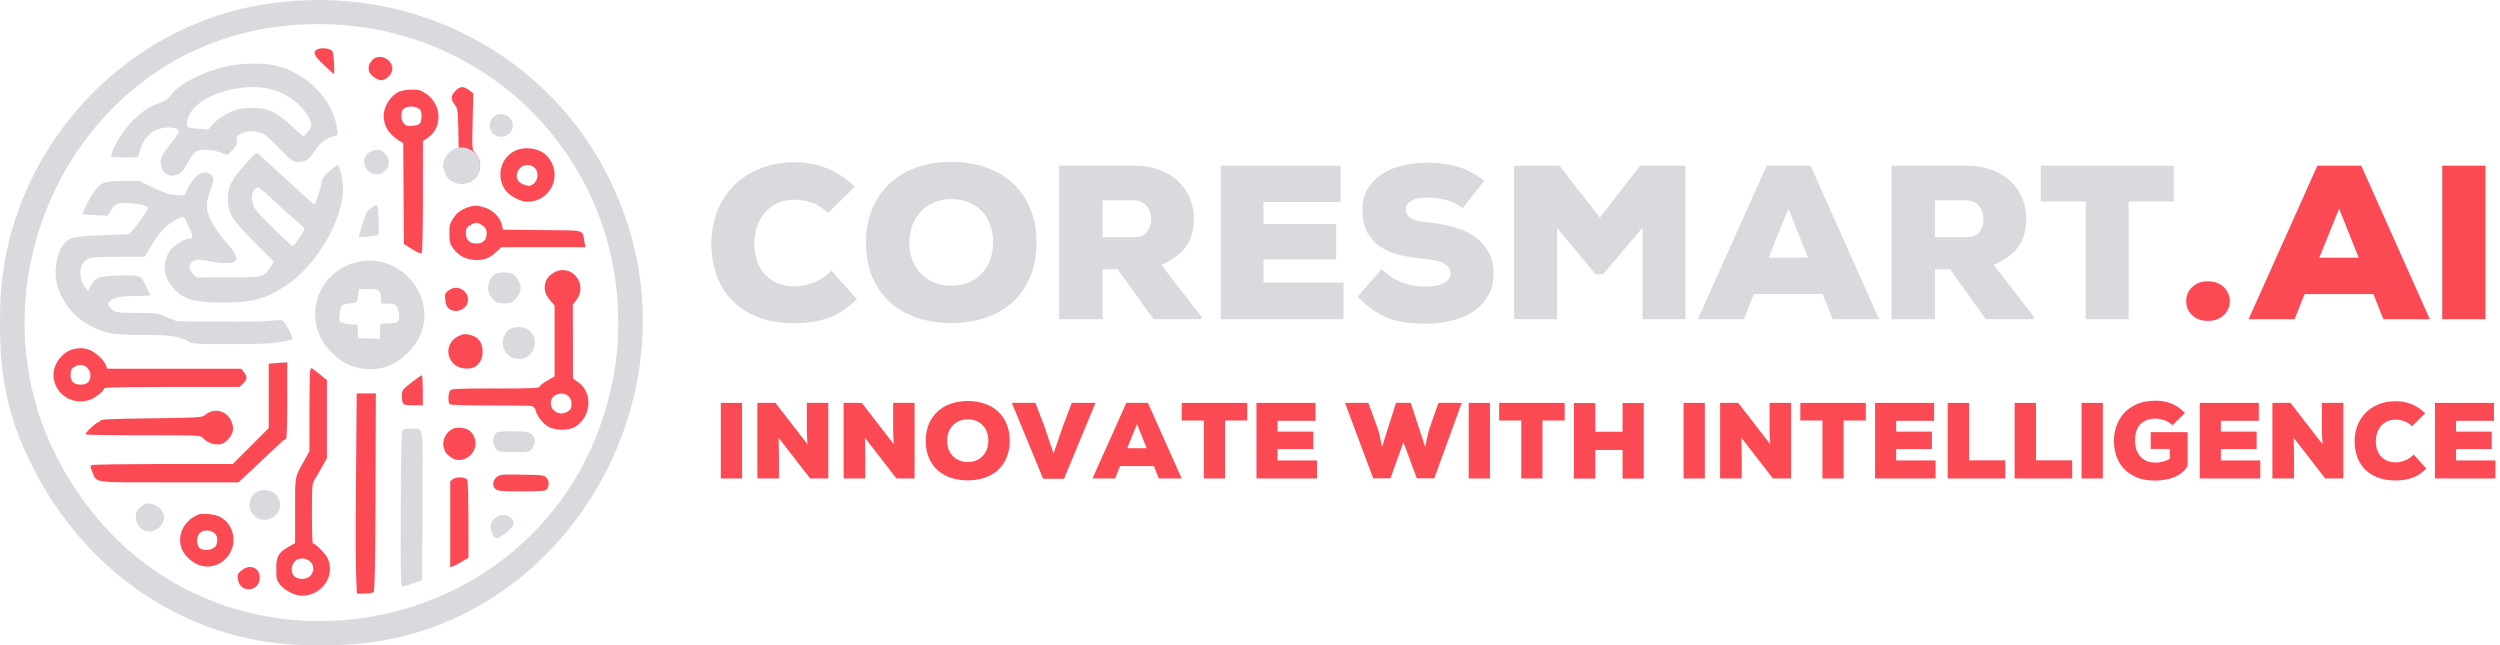 <svg width="310" height="80" viewBox="0 0 310 80" fill="none" xmlns="http://www.w3.org/2000/svg">
<path fill-rule="evenodd" clip-rule="evenodd" d="M76.385 23.98C69.446 7.852 52.687 -1.692 34.99 0.249C15.529 2.158 0.065 19.143 0.016 38.895C-0.146 46.433 0.89 51.464 3.85 57.498C10.531 71.135 23.974 80.452 39.762 79.983C68.702 80.792 87.725 49.652 76.385 23.98ZM7.004 56.608C-4.4 34.204 9.965 5.458 35.799 3.161C59.821 0.945 79.378 20.664 76.353 44.977C71.16 80.921 23.585 89.171 7.004 56.608Z" fill="#D8DADE"/>
<path fill-rule="evenodd" clip-rule="evenodd" d="M39.358 6.109C38.727 6.432 38.921 6.901 40.167 8.066C40.814 8.665 41.364 9.166 41.38 9.166C41.542 9.166 41.396 6.594 41.218 6.351C40.959 5.995 39.859 5.866 39.358 6.109Z" fill="#FC4A55"/>
<path fill-rule="evenodd" clip-rule="evenodd" d="M46.33 7.291C45.489 7.987 45.424 9.103 46.621 9.718C47.139 9.993 47.268 10.009 47.721 9.815C48.336 9.556 48.773 8.812 48.627 8.246C48.385 7.243 47.139 6.725 46.33 7.291Z" fill="#FC4A55"/>
<path fill-rule="evenodd" clip-rule="evenodd" d="M41.832 16.073C41.298 12.256 37.933 8.988 34.116 8.115C32.724 7.791 30.023 7.823 28.325 8.179C25.251 8.843 22.161 10.396 21.207 11.787C20.835 12.32 20.511 12.515 19.104 13.049C17.519 13.647 15.432 15.734 14.429 17.74C14.057 18.468 13.766 19.163 13.766 19.293C13.766 19.471 14.121 19.519 15.432 19.519H17.098L17.389 18.581C17.729 17.432 18.392 16.591 19.314 16.138C20.398 15.621 22.177 15.734 22.177 16.332C22.113 16.704 20.269 18.856 20.139 19.228C19.541 20.393 20.204 21.784 21.369 21.784C23.002 21.881 23.261 19.454 24.377 18.743C25.024 18.451 26.286 18.516 27.305 18.904L28.227 19.244L28.842 18.581C29.36 18.031 29.441 17.837 29.36 17.432C29.279 17.012 29.327 16.898 29.813 16.607C30.476 16.203 31.641 16.171 32.498 16.526C32.87 16.672 33.711 17.416 34.65 18.403C35.944 19.762 36.283 20.037 36.736 20.069C37.788 20.15 38.322 19.843 38.952 18.823C39.567 17.804 40.36 17.174 41.33 16.898C41.929 16.753 41.929 16.737 41.832 16.073ZM38.144 16.349L37.626 16.947C35.474 15.038 34.083 13.356 31.625 13.404C30.508 13.356 29.942 13.404 29.279 13.631C28.13 14.003 27.014 14.715 26.351 15.459L25.817 16.057L24.523 15.96C23.067 15.863 23.002 15.799 23.31 14.666C23.747 13.065 26.092 11.576 29.052 11.026C32.336 10.412 34.957 11.043 37.027 12.951C37.772 13.631 38.419 14.634 38.58 15.346C38.645 15.653 38.548 15.879 38.144 16.349Z" fill="#D8DADE"/>
<path fill-rule="evenodd" clip-rule="evenodd" d="M56.455 11.287C55.889 11.901 55.873 12.29 56.374 12.969C56.746 13.454 56.779 13.632 56.827 15.929L56.876 18.372L56.18 18.712C55.485 19.051 55.016 19.763 55.016 20.491C55.016 21.203 55.517 22.06 56.132 22.416C58.461 23.726 60.694 20.879 58.866 18.922C58.542 18.582 58.526 18.437 58.607 15.072L58.688 11.578C57.879 10.947 57.264 10.365 56.455 11.287Z" fill="#FC4A55"/>
<path fill-rule="evenodd" clip-rule="evenodd" d="M52.834 11.627C52.154 11.174 51.928 11.109 51.07 11.109C50.52 11.109 49.825 11.223 49.517 11.352C48.45 11.821 47.576 13.164 47.576 14.361C47.592 15.93 48.563 16.965 50.003 17.758C50.019 20.88 50.067 27.14 50.084 30.262C50.504 30.521 52.008 31.524 52.267 31.411C52.51 31.33 52.429 19.861 52.445 17.499L53.092 17.046C54.904 15.784 54.775 12.937 52.834 11.627ZM51.184 15.59C50.52 15.655 50.342 15.606 50.084 15.315C49.647 14.83 49.647 13.795 50.084 13.455C50.504 13.131 51.459 13.131 51.911 13.455C52.187 13.649 52.267 13.859 52.267 14.393C52.251 15.331 52.089 15.509 51.184 15.59Z" fill="#FC4A55"/>
<path fill-rule="evenodd" clip-rule="evenodd" d="M61.195 14.502C60.726 14.939 60.597 15.537 60.84 16.12C61.406 17.511 63.59 17.058 63.59 15.537C63.59 14.357 62.069 13.693 61.195 14.502Z" fill="#D8DADE"/>
<path fill-rule="evenodd" clip-rule="evenodd" d="M55.751 18.851C55.01 19.555 54.806 20.52 55.189 21.459C56.083 23.703 59.529 22.972 59.529 20.52C59.529 18.616 57.13 17.546 55.751 18.851Z" fill="#D8DADE"/>
<path fill-rule="evenodd" clip-rule="evenodd" d="M45.844 18.854C44.55 19.647 45.213 21.62 46.766 21.62C47.914 21.62 48.642 20.132 47.931 19.259C47.332 18.498 46.637 18.369 45.844 18.854Z" fill="#D8DADE"/>
<path fill-rule="evenodd" clip-rule="evenodd" d="M67.859 19.373C66.97 18.386 65.093 18.079 63.815 18.726C62.052 19.616 61.502 21.864 62.651 23.563C63.103 24.242 64.543 25.019 65.352 25.019C68.361 25.019 69.865 21.622 67.859 19.373ZM66.145 22.802C65.757 23.094 65.627 23.11 65.061 22.932C64.058 22.625 63.767 21.735 64.414 20.91C64.867 20.344 65.853 20.311 66.339 20.845C66.824 21.379 66.727 22.366 66.145 22.802Z" fill="#FC4A55"/>
<path fill-rule="evenodd" clip-rule="evenodd" d="M42.3 21.558C42.154 21.008 42.009 20.506 41.96 20.442C41.912 20.377 41.459 20.684 40.941 21.137C40.197 21.784 39.971 22.092 39.89 22.561C39.744 23.451 39.129 25.343 38.984 25.343C38.919 25.343 38.224 24.745 37.431 24.017C35.765 22.464 32.594 19.584 32.093 19.148C31.753 18.857 31.737 18.873 30.427 20.361C28.647 22.367 28.259 23.159 28.259 24.615C28.259 26.427 28.744 27.22 31.591 30.067L33.969 32.445L33.5 33.173C32.74 34.37 32.61 34.402 28.227 34.402H24.393L23.94 33.965C23.438 33.48 23.357 32.93 23.746 32.558C24.15 32.154 24.619 32.105 25.881 32.38C27.288 32.671 28.841 32.703 29.116 32.428C29.537 32.008 29.294 31.49 28.016 30.002C26.593 28.352 25.8 26.945 25.671 25.828C25.573 25.117 25.687 24.68 26.318 22.949C26.609 22.14 26.463 21.703 25.832 21.461C25.088 21.186 24.279 21.671 23.6 22.803C23.276 23.354 23.002 23.904 23.002 24.033C23.002 24.211 22.759 24.243 21.901 24.195C20.996 24.146 20.51 23.984 19.054 23.289L17.291 22.448H15.253C12.907 22.448 12.535 22.593 11.662 23.774C11.144 24.486 10.141 26.459 10.238 26.556C10.416 26.637 12.746 26.718 13.328 26.751C13.571 26.362 14.056 25.586 14.331 25.376C14.752 25.02 17.323 25.165 18.1 25.586C18.456 25.78 18.44 25.78 17.712 26.88C17.081 27.818 16.596 28.417 15.965 29.048L12.729 29.161C9.041 29.29 8.41 29.468 7.699 30.536C7.084 31.458 6.728 33.448 6.954 34.726C7.359 37.071 9.074 39.336 11.322 40.468C13.134 41.374 14.056 41.536 17.76 41.536C21.19 41.536 22.306 41.698 23.357 42.345C23.859 42.652 24.166 42.668 28.599 42.668C33.079 42.636 33.937 42.684 36.282 42.086C36.444 41.989 35.538 40.226 35.15 39.853C34.923 39.659 34.665 39.643 33.565 39.773C32.044 39.967 24.635 39.853 21.95 39.837L20.688 39.32C19.443 38.802 19.378 38.802 16.968 38.802C14.913 38.802 14.444 38.754 14.104 38.527C13.457 38.09 13.312 37.815 13.522 37.476C13.862 36.926 14.816 36.699 16.79 36.699C17.809 36.699 18.65 36.667 18.65 36.618C18.65 36.57 18.391 36.036 18.084 35.421C17.534 34.321 17.502 34.305 16.773 34.192C16.369 34.127 15.172 34.127 14.137 34.192C11.71 34.289 11.678 34.645 10.934 36.101L10.578 35.648C9.85 34.726 9.753 33.286 10.368 32.558C10.918 31.895 11.225 31.846 14.654 31.846H17.954L18.65 30.681C19.621 29.032 20.349 28.174 21.303 27.576C22.646 26.718 22.807 26.718 23.115 27.479C23.26 27.834 23.519 28.401 23.681 28.74C23.988 29.355 23.907 29.581 23.357 29.598C22.937 29.598 21.546 30.471 21.174 30.956C20.073 32.428 20.187 34.273 21.481 35.728C22.727 37.103 24.134 37.524 27.563 37.524C31.154 37.524 32.918 37.071 35.279 35.534C37.625 34.014 39.809 31.393 41.216 28.417C42.494 25.586 42.818 23.596 42.3 21.558ZM36.299 30.52C36.072 30.52 32.125 26.621 31.704 26.006C31.171 25.181 31.073 24.195 31.478 23.596C31.623 23.402 31.85 23.24 31.979 23.24C32.125 23.24 32.934 23.92 33.807 24.729C34.665 25.553 35.894 26.67 36.525 27.187C37.156 27.721 37.706 28.239 37.754 28.352C37.835 28.53 36.477 30.52 36.299 30.52Z" fill="#D8DADE"/>
<path fill-rule="evenodd" clip-rule="evenodd" d="M46.086 25.732C45.763 25.942 45.439 26.331 45.342 26.573C45.116 27.172 44.501 29.161 44.501 29.307C44.501 29.501 46.782 29.291 46.911 29.081C47.057 28.838 46.944 25.845 46.782 25.538C46.701 25.392 46.507 25.441 46.086 25.732Z" fill="#D8DADE"/>
<path fill-rule="evenodd" clip-rule="evenodd" d="M72.454 29.906C72.179 28.434 72.729 28.58 67.261 28.531L62.376 28.483L62.23 27.884C62.02 26.962 61.147 26.073 60.16 25.749C59.157 25.426 58.833 25.426 58.025 25.701C57.119 26.024 56.65 26.38 56.164 27.124C55.776 27.706 55.727 27.965 55.727 28.968C55.727 30.003 55.776 30.214 56.213 30.828C56.828 31.686 57.701 32.155 58.898 32.236C59.966 32.317 60.71 32.026 61.6 31.184L62.166 30.651C64.77 30.651 69.995 30.651 72.6 30.651L72.454 29.906ZM59.06 30.198C58.219 30.198 57.766 29.729 57.766 28.871C57.766 28.354 57.847 28.208 58.283 27.933C58.898 27.561 59.108 27.545 59.578 27.803C60.176 28.127 60.338 28.386 60.338 28.984C60.354 29.761 59.885 30.198 59.06 30.198Z" fill="#FC4A55"/>
<path fill-rule="evenodd" clip-rule="evenodd" d="M61.518 33.919C60.629 34.275 60.224 35.844 60.806 36.701C61.276 37.413 61.664 37.623 62.537 37.623C63.184 37.623 63.443 37.542 63.799 37.202C64.284 36.749 64.559 36.2 64.559 35.65C64.559 35.083 64.058 34.21 63.573 33.967C63.071 33.724 62.084 33.692 61.518 33.919Z" fill="#D8DADE"/>
<path fill-rule="evenodd" clip-rule="evenodd" d="M55.584 36.037C55.179 36.361 55.147 36.458 55.212 37.186C55.276 37.784 55.389 38.059 55.681 38.286C56.215 38.69 56.943 38.658 57.525 38.205C58.948 36.943 57.137 34.856 55.584 36.037Z" fill="#FC4A55"/>
<path fill-rule="evenodd" clip-rule="evenodd" d="M43.66 32.672C38.791 34.338 37.497 40.356 41.266 43.85C42.463 44.95 43.208 45.355 44.663 45.662C46.847 46.115 49.015 45.387 50.681 43.64C55.728 38.512 50.147 30.521 43.66 32.672ZM49.452 39.644C49.355 40.016 49.274 40.049 48.255 40.097L47.171 40.146C47.138 40.615 47.09 41.553 47.074 42.022C46.41 42.006 45.084 41.957 44.421 41.925C44.388 41.505 44.34 40.647 44.324 40.227C43.79 40.243 43.062 40.227 42.56 40.049C42.043 39.871 42.027 39.855 42.108 38.981C42.14 38.496 42.285 38.01 42.415 37.881C42.544 37.752 43.013 37.638 43.45 37.606C44.016 37.574 44.259 37.477 44.291 37.315C44.307 37.185 44.372 36.797 44.421 36.474L44.518 35.859H45.715C47.074 35.859 47.252 36.005 47.252 37.056V37.638C47.737 37.638 48.853 37.59 49.096 37.881C49.387 38.188 49.581 39.11 49.452 39.644Z" fill="#D8DADE"/>
<path fill-rule="evenodd" clip-rule="evenodd" d="M63.234 40.793C62.62 41.133 62.231 42.039 62.361 42.831C62.749 45.112 66.017 45.064 66.275 42.767C66.534 40.955 64.739 40.097 63.234 40.793Z" fill="#D8DADE"/>
<path fill-rule="evenodd" clip-rule="evenodd" d="M56.81 41.699C55.435 42.395 55.176 44.077 56.293 45.145C56.859 45.679 57.975 45.873 58.735 45.565C60.207 44.951 60.224 42.282 58.784 41.699C57.862 41.343 57.522 41.343 56.81 41.699Z" fill="#FC4A55"/>
<path fill-rule="evenodd" clip-rule="evenodd" d="M34.099 45.029L33.323 45.094C33.323 47.084 33.323 51.096 33.323 53.085C32.207 54.185 29.974 56.418 28.875 57.534C25.623 57.55 12.245 57.485 11.355 57.679C11.177 57.793 11.194 57.938 11.452 58.537C12.067 59.912 11.258 59.815 20.948 59.815H29.57C30.654 58.795 31.511 57.987 33.016 56.579C34.019 55.641 34.925 54.784 35.054 54.67C35.167 54.557 35.345 54.476 35.442 54.476C35.701 54.573 35.588 46.485 35.62 44.932C35.119 44.948 34.746 44.981 34.099 45.029Z" fill="#FC4A55"/>
<path fill-rule="evenodd" clip-rule="evenodd" d="M29.911 45.727C25.77 45.727 17.455 45.727 13.314 45.727L13.12 45.242C12.828 44.562 11.648 43.511 10.903 43.316C10.208 43.122 9.868 43.122 9.14 43.284C7.765 43.608 6.633 45.064 6.633 46.471C6.633 48.897 9.173 50.483 11.405 49.464C12.052 49.172 12.942 48.396 12.942 48.121C13.637 47.927 26.724 47.992 29.717 47.975C30.768 46.989 30.849 46.859 29.911 45.727ZM11.13 47.053C10.968 47.539 10.531 47.733 9.803 47.684C9.124 47.636 8.752 47.231 8.752 46.552C8.752 45.889 8.849 45.694 9.318 45.436C10.386 44.821 11.534 45.856 11.13 47.053Z" fill="#FC4A55"/>
<path fill-rule="evenodd" clip-rule="evenodd" d="M51.133 47.34C49.92 48.262 49.839 48.392 49.839 49.039C49.839 50.187 49.92 50.252 51.23 50.252H52.427C52.411 49.589 52.476 46.677 52.298 46.531C52.233 46.531 51.715 46.903 51.133 47.34Z" fill="#FC4A55"/>
<path fill-rule="evenodd" clip-rule="evenodd" d="M44.146 59.183C44.113 66.85 44.049 69.989 44.259 73.612C44.744 73.612 46.087 73.644 46.313 73.402C46.637 73.968 46.556 52.906 46.605 48.781C46.006 48.781 44.825 48.781 44.227 48.781L44.146 59.183Z" fill="#FC4A55"/>
<path fill-rule="evenodd" clip-rule="evenodd" d="M71.695 47.393L71.048 46.94C71.048 44.659 71.031 40.065 71.031 37.784L71.452 37.234C72.94 35.277 70.999 32.754 68.88 33.692C68.087 34.129 67.796 34.468 67.618 35.115C67.408 35.892 67.618 36.555 68.281 37.315L68.767 37.865C68.767 40.065 68.767 44.481 68.767 46.681C68.314 46.924 67.052 47.604 66.939 47.911C66.858 48.137 66.195 48.17 61.439 48.17C56.828 48.17 56.004 48.202 55.825 48.412C55.567 48.72 55.534 49.885 55.761 50.111C55.745 50.386 65.677 50.208 65.92 50.354C66.146 50.418 66.356 50.612 66.405 50.839C66.583 51.567 67.198 52.392 67.861 52.829C68.767 53.411 70.481 53.443 71.371 52.893C73.345 51.648 73.523 48.655 71.695 47.393ZM70.449 51.001C69.867 51.389 69.155 51.34 68.686 50.887C68.055 50.289 68.217 49.254 68.977 48.946C69.98 48.542 70.87 49.076 70.87 50.079C70.87 50.596 70.773 50.79 70.449 51.001Z" fill="#FC4A55"/>
<path fill-rule="evenodd" clip-rule="evenodd" d="M26.06 51.08C25.834 51.16 25.526 51.371 25.348 51.516C25.073 51.759 24.378 51.808 18.716 51.872C13.572 51.937 12.391 52.002 12.423 52.163C12.456 52.277 12.407 52.341 12.326 52.293C12.148 52.18 10.466 53.716 10.611 53.862C10.676 53.927 13.895 53.975 17.794 53.975C24.766 53.975 24.863 53.975 25.17 54.315C25.639 54.833 26.287 55.108 26.998 55.108C27.532 55.108 27.759 54.994 28.212 54.541C28.972 53.781 29.085 53.069 28.632 52.131C28.163 51.128 27.063 50.675 26.06 51.08Z" fill="#FC4A55"/>
<path fill-rule="evenodd" clip-rule="evenodd" d="M55.873 53.33C55.194 53.783 54.806 54.737 55.016 55.449C55.21 56.112 55.291 56.226 55.873 56.679C57.281 57.763 59.368 56.242 58.899 54.479C58.656 53.589 58.09 53.12 57.151 53.039C56.569 53.007 56.262 53.071 55.873 53.33Z" fill="#FC4A55"/>
<path fill-rule="evenodd" clip-rule="evenodd" d="M49.855 53.521C49.774 53.715 49.71 58.131 49.694 63.308C49.661 71.153 49.694 72.722 49.888 72.722C50.179 72.722 51.813 72.14 52.346 71.962L52.395 62.758C52.444 52.259 52.573 53.149 50.939 53.149C50.098 53.165 49.968 53.197 49.855 53.521Z" fill="#D8DADE"/>
<path fill-rule="evenodd" clip-rule="evenodd" d="M61.423 53.781C61.051 54.186 61.083 55.124 61.488 55.642C61.811 56.062 61.86 56.062 63.736 56.062C65.613 56.062 65.661 56.046 65.985 55.642C66.47 55.027 66.422 54.234 65.888 53.814C65.516 53.523 65.241 53.474 63.575 53.474C61.957 53.49 61.65 53.523 61.423 53.781Z" fill="#D8DADE"/>
<path fill-rule="evenodd" clip-rule="evenodd" d="M61.6 59.15C61.082 59.555 61.018 60.266 61.455 60.655C61.713 60.881 62.182 60.93 64.674 60.93C66.825 60.93 67.634 60.881 67.763 60.719C68.103 60.299 68.135 59.716 67.812 59.312C67.504 58.907 67.456 58.907 64.771 58.859C62.182 58.81 62.021 58.827 61.6 59.15Z" fill="#FC4A55"/>
<path fill-rule="evenodd" clip-rule="evenodd" d="M56.182 59.396L55.826 59.655C55.826 62.324 55.826 67.678 55.826 70.331C56.457 70.186 57.411 69.571 58.091 69.15C58.091 67.306 58.123 60.075 57.945 59.493C57.719 59.153 56.603 59.088 56.182 59.396Z" fill="#FC4A55"/>
<path fill-rule="evenodd" clip-rule="evenodd" d="M31.836 61.012C30.946 61.497 30.655 62.726 31.221 63.584C32.499 65.525 35.459 63.972 34.57 61.837C34.165 60.866 32.839 60.478 31.836 61.012Z" fill="#D8DADE"/>
<path fill-rule="evenodd" clip-rule="evenodd" d="M17.971 62.499C17.842 62.548 17.535 62.774 17.292 63.001C16.952 63.324 16.839 63.567 16.839 64.085C16.839 65.767 18.683 66.511 19.848 65.298C20.721 64.392 20.398 63.146 19.152 62.612C18.602 62.37 18.36 62.354 17.971 62.499Z" fill="#D8DADE"/>
<path fill-rule="evenodd" clip-rule="evenodd" d="M61.311 64.313C60.955 64.669 60.842 64.944 60.842 65.365C60.842 66.028 61.246 66.74 61.602 66.74C61.958 66.74 63.317 65.688 63.576 65.235C64.174 64.119 62.282 63.326 61.311 64.313Z" fill="#D8DADE"/>
<path fill-rule="evenodd" clip-rule="evenodd" d="M27.29 64.1C26.676 63.777 25.349 63.615 24.686 63.777C22.389 64.586 21.402 67.481 23.424 69.277C24.831 70.571 26.676 70.587 27.97 69.293C29.539 67.756 29.167 65.087 27.29 64.1ZM26.934 66.996C26.934 67.433 26.837 67.692 26.562 67.902C26.093 68.274 25.139 68.29 24.734 67.934C24.33 67.562 24.346 66.527 24.767 66.106C25.43 65.459 27.048 65.815 26.934 66.996Z" fill="#FC4A55"/>
<path fill-rule="evenodd" clip-rule="evenodd" d="M40.636 69.245C40.361 68.647 39.131 67.401 38.808 67.401C38.727 67.401 38.678 65.751 38.678 63.713C38.678 60.235 38.694 60.008 39.018 59.474C39.358 58.908 40.134 57.533 40.539 56.805C40.539 54.395 40.539 49.558 40.539 47.148C40.102 46.776 39.39 46.178 38.986 45.886C38.565 45.579 38.565 45.579 38.468 45.935C38.339 46.63 38.371 53.974 38.371 55.948L37.773 57.032C36.511 59.313 36.592 58.892 36.592 63.325V67.336C35.023 68.275 34.181 68.453 34.262 70.555C34.262 71.785 34.294 71.947 34.731 72.497C35.265 73.208 36.592 73.872 37.417 73.872C39.892 73.872 41.623 71.429 40.636 69.245ZM38.484 71.397C38.015 71.898 36.915 71.914 36.478 71.445C35.864 70.766 36.252 69.472 37.109 69.294C38.484 69.002 39.406 70.41 38.484 71.397Z" fill="#FC4A55"/>
<path fill-rule="evenodd" clip-rule="evenodd" d="M29.925 70.75C29.456 71.138 29.423 71.252 29.504 71.834C29.747 73.613 32.206 73.419 32.206 71.624C32.206 70.362 30.96 69.877 29.925 70.75Z" fill="#FC4A55"/>
<path d="M302.835 39.578V20.542H308.195V39.578H302.835Z" fill="#FC4A55"/>
<path d="M294.299 36.462H285.771L284.53 39.578H278.827L287.355 20.542H292.794L301.296 39.578H295.54L294.299 36.462ZM290.048 25.875L287.593 31.947H292.477L290.048 25.875Z" fill="#FC4A55"/>
<path d="M273.782 39.791C273.183 39.791 272.682 39.668 272.277 39.421C271.89 39.175 271.591 38.876 271.379 38.524C271.186 38.154 271.089 37.758 271.089 37.336C271.089 36.913 271.186 36.526 271.379 36.174C271.591 35.804 271.89 35.496 272.277 35.25C272.682 35.004 273.183 34.88 273.782 34.88C274.38 34.88 274.882 35.004 275.287 35.25C275.692 35.496 275.991 35.804 276.185 36.174C276.396 36.526 276.501 36.913 276.501 37.336C276.501 37.758 276.396 38.154 276.185 38.524C275.991 38.876 275.692 39.175 275.287 39.421C274.882 39.668 274.38 39.791 273.782 39.791Z" fill="#FC4A55"/>
<path d="M258.62 24.977H253.049V20.542H269.55V24.977H263.953V39.578H258.62V24.977Z" fill="#D8DADE"/>
<path d="M252.184 39.578H246.243L241.808 33.4H239.933V39.578H234.547V20.542H243.84C245.055 20.542 246.129 20.726 247.062 21.096C247.994 21.448 248.769 21.932 249.385 22.548C250.001 23.147 250.467 23.842 250.784 24.634C251.101 25.426 251.26 26.244 251.26 27.089C251.26 27.67 251.198 28.233 251.075 28.779C250.952 29.325 250.74 29.844 250.441 30.337C250.142 30.812 249.728 31.261 249.2 31.683C248.69 32.106 248.03 32.493 247.22 32.845L252.184 39.261V39.578ZM239.933 24.845V29.413H243.893C244.615 29.413 245.134 29.193 245.451 28.753C245.785 28.313 245.953 27.794 245.953 27.195C245.953 26.896 245.909 26.605 245.821 26.324C245.733 26.042 245.601 25.796 245.425 25.584C245.249 25.356 245.029 25.18 244.765 25.056C244.501 24.916 244.193 24.845 243.84 24.845H239.933Z" fill="#D8DADE"/>
<path d="M226.012 36.462H217.484L216.243 39.578H210.54L219.068 20.542H224.507L233.008 39.578H227.253L226.012 36.462ZM221.761 25.875L219.306 31.947H224.19L221.761 25.875Z" fill="#D8DADE"/>
<path d="M203.671 28.225L198.786 34.007H197.836L193.083 28.277V39.578H187.75V20.542H193.374L198.39 26.984L203.38 20.542H209.004V39.578H203.671V28.225Z" fill="#D8DADE"/>
<path d="M181.374 25.822C180.723 25.329 180.027 24.986 179.288 24.792C178.549 24.599 177.757 24.502 176.912 24.502C176.595 24.502 176.278 24.528 175.961 24.581C175.644 24.634 175.363 24.722 175.116 24.845C174.888 24.951 174.694 25.1 174.536 25.294C174.395 25.47 174.324 25.681 174.324 25.928C174.324 26.262 174.404 26.526 174.562 26.72C174.72 26.913 174.932 27.072 175.196 27.195C175.477 27.3 175.812 27.389 176.199 27.459C176.586 27.512 177.017 27.564 177.493 27.617C178.443 27.723 179.376 27.908 180.291 28.172C181.207 28.418 182.025 28.788 182.747 29.281C183.486 29.773 184.076 30.398 184.516 31.155C184.973 31.895 185.202 32.819 185.202 33.928C185.202 35.019 184.964 35.952 184.489 36.726C184.032 37.501 183.416 38.143 182.641 38.654C181.867 39.164 180.978 39.534 179.974 39.762C178.971 40.009 177.933 40.132 176.859 40.132C175.996 40.132 175.187 40.088 174.43 40C173.691 39.912 172.978 39.745 172.291 39.498C171.623 39.252 170.962 38.917 170.311 38.495C169.678 38.055 169.026 37.483 168.357 36.779L171.314 33.373C171.79 33.831 172.265 34.2 172.74 34.482C173.233 34.764 173.717 34.984 174.192 35.142C174.668 35.3 175.134 35.406 175.592 35.459C176.049 35.512 176.481 35.538 176.885 35.538C177.783 35.538 178.505 35.388 179.05 35.089C179.596 34.79 179.869 34.376 179.869 33.848C179.869 32.88 178.813 32.299 176.701 32.106C175.662 32.018 174.668 31.868 173.717 31.657C172.784 31.446 171.957 31.111 171.235 30.654C170.531 30.196 169.968 29.589 169.546 28.832C169.141 28.075 168.938 27.107 168.938 25.928C168.938 24.924 169.167 24.062 169.625 23.34C170.082 22.619 170.681 22.02 171.42 21.545C172.159 21.07 173.004 20.726 173.955 20.515C174.923 20.286 175.908 20.172 176.912 20.172C178.337 20.172 179.622 20.339 180.767 20.674C181.911 21.008 183.002 21.589 184.04 22.416L181.374 25.822Z" fill="#D8DADE"/>
<path d="M166.603 39.578H151.369V20.542H166.234V25.056H156.676V27.776H165.679V32.159H156.676V35.036H166.603V39.578Z" fill="#D8DADE"/>
<path d="M148.973 39.578H143.032L138.597 33.4H136.722V39.578H131.336V20.542H140.63C141.844 20.542 142.918 20.726 143.851 21.096C144.784 21.448 145.558 21.932 146.174 22.548C146.79 23.147 147.257 23.842 147.573 24.634C147.89 25.426 148.049 26.244 148.049 27.089C148.049 27.67 147.987 28.233 147.864 28.779C147.741 29.325 147.529 29.844 147.23 30.337C146.931 30.812 146.517 31.261 145.989 31.683C145.479 32.106 144.819 32.493 144.009 32.845L148.973 39.261V39.578ZM136.722 24.845V29.413H140.682C141.404 29.413 141.923 29.193 142.24 28.753C142.575 28.313 142.742 27.794 142.742 27.195C142.742 26.896 142.698 26.605 142.61 26.324C142.522 26.042 142.39 25.796 142.214 25.584C142.038 25.356 141.818 25.18 141.554 25.056C141.29 24.916 140.982 24.845 140.63 24.845H136.722Z" fill="#D8DADE"/>
<path d="M128.532 30.074C128.532 31.658 128.268 33.075 127.74 34.325C127.23 35.557 126.508 36.604 125.575 37.467C124.642 38.312 123.524 38.954 122.222 39.394C120.937 39.834 119.52 40.054 117.971 40.054C116.405 40.054 114.97 39.834 113.668 39.394C112.383 38.954 111.274 38.312 110.341 37.467C109.408 36.604 108.678 35.557 108.149 34.325C107.639 33.075 107.384 31.658 107.384 30.074C107.384 28.525 107.639 27.135 108.149 25.903C108.678 24.653 109.408 23.597 110.341 22.734C111.274 21.872 112.383 21.212 113.668 20.754C114.97 20.297 116.405 20.068 117.971 20.068C119.52 20.068 120.937 20.297 122.222 20.754C123.524 21.194 124.642 21.846 125.575 22.708C126.508 23.553 127.23 24.6 127.74 25.85C128.268 27.082 128.532 28.49 128.532 30.074ZM123.146 30.074C123.146 29.247 123.023 28.508 122.776 27.856C122.53 27.188 122.178 26.624 121.72 26.167C121.28 25.691 120.743 25.331 120.11 25.084C119.476 24.82 118.763 24.688 117.971 24.688C117.197 24.688 116.493 24.82 115.859 25.084C115.225 25.348 114.68 25.718 114.222 26.193C113.764 26.668 113.404 27.24 113.139 27.909C112.893 28.561 112.77 29.282 112.77 30.074C112.77 30.866 112.893 31.597 113.139 32.266C113.404 32.917 113.764 33.48 114.222 33.955C114.68 34.413 115.225 34.774 115.859 35.038C116.493 35.302 117.197 35.434 117.971 35.434C118.763 35.434 119.476 35.302 120.11 35.038C120.743 34.774 121.28 34.404 121.72 33.929C122.178 33.454 122.53 32.891 122.776 32.239C123.023 31.588 123.146 30.866 123.146 30.074Z" fill="#D8DADE"/>
<path d="M106.261 37.096C105.17 38.188 103.991 38.962 102.723 39.42C101.456 39.86 100.083 40.08 98.605 40.08C96.739 40.08 95.146 39.807 93.826 39.261C92.523 38.716 91.45 37.985 90.605 37.07C89.778 36.155 89.17 35.108 88.783 33.928C88.396 32.731 88.202 31.49 88.202 30.205C88.202 28.973 88.405 27.759 88.809 26.562C89.232 25.347 89.865 24.265 90.71 23.314C91.573 22.364 92.655 21.598 93.958 21.017C95.26 20.419 96.809 20.12 98.605 20.12C99.995 20.12 101.298 20.366 102.512 20.859C103.727 21.334 104.888 22.1 105.997 23.156L102.671 26.404C101.967 25.752 101.271 25.321 100.585 25.11C99.916 24.881 99.256 24.767 98.605 24.767C97.672 24.767 96.88 24.934 96.228 25.268C95.595 25.603 95.076 26.034 94.671 26.562C94.284 27.09 93.993 27.68 93.799 28.331C93.623 28.982 93.535 29.616 93.535 30.232C93.535 30.848 93.623 31.473 93.799 32.106C93.975 32.722 94.257 33.286 94.644 33.796C95.049 34.307 95.577 34.72 96.228 35.037C96.88 35.354 97.672 35.512 98.605 35.512C99.273 35.512 100.013 35.363 100.822 35.063C101.65 34.764 102.407 34.263 103.093 33.559L106.261 37.096Z" fill="#D8DADE"/>
<path d="M309.434 59.33H301.934V49.958H309.252V52.181H304.546V53.52H308.979V55.678H304.546V57.094H309.434V59.33Z" fill="#FC4A55"/>
<path d="M300.862 58.108C300.324 58.645 299.744 59.026 299.12 59.252C298.496 59.468 297.82 59.577 297.092 59.577C296.173 59.577 295.389 59.442 294.739 59.174C294.098 58.905 293.569 58.545 293.154 58.095C292.746 57.644 292.447 57.129 292.257 56.548C292.066 55.959 291.971 55.348 291.971 54.715C291.971 54.109 292.07 53.511 292.27 52.922C292.478 52.324 292.79 51.791 293.206 51.323C293.63 50.855 294.163 50.478 294.804 50.192C295.446 49.897 296.208 49.75 297.092 49.75C297.777 49.75 298.418 49.871 299.016 50.114C299.614 50.348 300.186 50.725 300.732 51.245L299.094 52.844C298.747 52.523 298.405 52.311 298.067 52.207C297.738 52.094 297.413 52.038 297.092 52.038C296.633 52.038 296.243 52.12 295.922 52.285C295.61 52.449 295.355 52.662 295.155 52.922C294.965 53.181 294.822 53.472 294.726 53.792C294.64 54.113 294.596 54.425 294.596 54.728C294.596 55.032 294.64 55.339 294.726 55.651C294.813 55.955 294.952 56.232 295.142 56.483C295.342 56.734 295.602 56.938 295.922 57.094C296.243 57.25 296.633 57.328 297.092 57.328C297.421 57.328 297.785 57.254 298.184 57.107C298.591 56.96 298.964 56.713 299.302 56.366L300.862 58.108Z" fill="#FC4A55"/>
<path d="M287.991 55.08C287.973 54.802 287.96 54.564 287.952 54.365C287.943 54.166 287.934 53.992 287.926 53.845C287.917 53.697 287.913 53.572 287.913 53.468C287.913 53.364 287.913 53.264 287.913 53.169V49.958H290.577V59.33H288.328L284.416 54.287L284.455 56.328V59.33H281.777V49.958H284.026L287.991 55.08Z" fill="#FC4A55"/>
<path d="M280.276 59.33H272.776V49.958H280.094V52.181H275.389V53.52H279.821V55.678H275.389V57.094H280.276V59.33Z" fill="#FC4A55"/>
<path d="M269.393 52.729C269.055 52.408 268.691 52.192 268.301 52.079C267.92 51.967 267.569 51.91 267.248 51.91C266.477 51.91 265.866 52.14 265.416 52.599C264.965 53.05 264.74 53.739 264.74 54.666C264.74 54.969 264.783 55.281 264.87 55.602C264.956 55.914 265.095 56.2 265.286 56.46C265.485 56.72 265.745 56.936 266.065 57.109C266.386 57.274 266.78 57.356 267.248 57.356C267.378 57.356 267.517 57.352 267.664 57.343C267.82 57.326 267.976 57.3 268.132 57.266C268.297 57.222 268.457 57.17 268.613 57.109C268.778 57.049 268.925 56.967 269.055 56.863V55.667H266.689V53.587H271.265V57.746C271.109 58.05 270.896 58.318 270.628 58.552C270.359 58.778 270.047 58.968 269.692 59.124C269.345 59.28 268.96 59.397 268.535 59.475C268.119 59.553 267.686 59.592 267.235 59.592C266.308 59.592 265.52 59.449 264.87 59.163C264.228 58.877 263.704 58.505 263.297 58.045C262.89 57.586 262.591 57.062 262.4 56.473C262.218 55.883 262.127 55.281 262.127 54.666C262.127 54.051 262.227 53.444 262.426 52.846C262.634 52.248 262.946 51.715 263.362 51.247C263.786 50.779 264.319 50.402 264.961 50.116C265.61 49.831 266.373 49.688 267.248 49.688C267.578 49.688 267.894 49.709 268.197 49.752C268.509 49.796 268.817 49.874 269.12 49.986C269.423 50.09 269.722 50.242 270.017 50.441C270.32 50.641 270.628 50.896 270.94 51.208L269.393 52.729Z" fill="#FC4A55"/>
<path d="M258.115 59.33V49.958H260.754V59.33H258.115Z" fill="#FC4A55"/>
<path d="M252.463 49.958V57.081H256.948V59.33H249.812V49.958H252.463Z" fill="#FC4A55"/>
<path d="M244.163 49.958V57.081H248.648V59.33H241.512V49.958H244.163Z" fill="#FC4A55"/>
<path d="M240.012 59.33H232.512V49.958H239.83V52.181H235.124V53.52H239.557V55.678H235.124V57.094H240.012V59.33Z" fill="#FC4A55"/>
<path d="M225.983 52.142H223.24V49.958H231.364V52.142H228.609V59.33H225.983V52.142Z" fill="#FC4A55"/>
<path d="M219.506 55.08C219.489 54.802 219.476 54.564 219.467 54.365C219.458 54.166 219.45 53.992 219.441 53.845C219.433 53.697 219.428 53.572 219.428 53.468C219.428 53.364 219.428 53.264 219.428 53.169V49.958H222.093V59.33H219.844L215.932 54.287L215.971 56.328V59.33H213.293V49.958H215.542L219.506 55.08Z" fill="#FC4A55"/>
<path d="M208.762 59.33V49.958H211.4V59.33H208.762Z" fill="#FC4A55"/>
<path d="M201.198 59.346V55.797H197.819V59.346H195.167V49.974H197.819V53.535H201.198V49.974H203.824V59.346H201.198Z" fill="#FC4A55"/>
<path d="M188.638 52.142H185.896V49.958H194.019V52.142H191.264V59.33H188.638V52.142Z" fill="#FC4A55"/>
<path d="M182.118 59.33V49.958H184.757V59.33H182.118Z" fill="#FC4A55"/>
<path d="M181.252 49.958L177.847 59.317H175.689L174.025 54.833L172.413 59.317H170.282L166.785 49.958H169.671L170.88 53.247C170.992 53.611 171.083 53.979 171.153 54.352C171.231 54.716 171.304 55.071 171.374 55.418L173.102 49.958H174.935L176.716 55.418C176.785 55.054 176.863 54.69 176.95 54.326C177.036 53.953 177.132 53.572 177.236 53.182L178.367 49.958H181.252Z" fill="#FC4A55"/>
<path d="M163.304 59.33H155.804V49.958H163.122V52.181H158.416V53.52H162.849V55.678H158.416V57.094H163.304V59.33Z" fill="#FC4A55"/>
<path d="M149.276 52.142H146.533V49.958H154.657V52.142H151.901V59.33H149.276V52.142Z" fill="#FC4A55"/>
<path d="M143.084 57.796H138.885L138.274 59.33H135.467L139.665 49.958H142.343L146.528 59.33H143.695L143.084 57.796ZM140.991 52.584L139.782 55.574H142.187L140.991 52.584Z" fill="#FC4A55"/>
<path d="M135.837 49.958L131.938 59.369H129.351L125.465 49.958H128.389L129.468 52.766L130.638 56.236L131.834 52.766L132.9 49.958H135.837Z" fill="#FC4A55"/>
<path d="M125.204 54.65C125.204 55.43 125.074 56.128 124.814 56.743C124.562 57.35 124.207 57.865 123.748 58.29C123.289 58.706 122.738 59.022 122.097 59.239C121.464 59.455 120.767 59.564 120.004 59.564C119.233 59.564 118.527 59.455 117.886 59.239C117.253 59.022 116.707 58.706 116.248 58.29C115.789 57.865 115.429 57.35 115.169 56.743C114.918 56.128 114.792 55.43 114.792 54.65C114.792 53.888 114.918 53.203 115.169 52.597C115.429 51.981 115.789 51.461 116.248 51.037C116.707 50.612 117.253 50.287 117.886 50.062C118.527 49.837 119.233 49.724 120.004 49.724C120.767 49.724 121.464 49.837 122.097 50.062C122.738 50.279 123.289 50.599 123.748 51.024C124.207 51.44 124.562 51.955 124.814 52.571C125.074 53.177 125.204 53.87 125.204 54.65ZM122.552 54.65C122.552 54.243 122.491 53.879 122.37 53.559C122.249 53.229 122.075 52.952 121.85 52.727C121.633 52.493 121.369 52.315 121.057 52.194C120.745 52.064 120.394 51.999 120.004 51.999C119.623 51.999 119.276 52.064 118.964 52.194C118.652 52.324 118.384 52.506 118.159 52.74C117.933 52.974 117.756 53.255 117.626 53.584C117.504 53.905 117.444 54.26 117.444 54.65C117.444 55.04 117.504 55.4 117.626 55.729C117.756 56.05 117.933 56.327 118.159 56.561C118.384 56.786 118.652 56.964 118.964 57.094C119.276 57.224 119.623 57.289 120.004 57.289C120.394 57.289 120.745 57.224 121.057 57.094C121.369 56.964 121.633 56.782 121.85 56.548C122.075 56.314 122.249 56.037 122.37 55.716C122.491 55.396 122.552 55.04 122.552 54.65Z" fill="#FC4A55"/>
<path d="M110.825 55.08C110.807 54.802 110.794 54.564 110.786 54.365C110.777 54.166 110.768 53.992 110.76 53.845C110.751 53.697 110.747 53.572 110.747 53.468C110.747 53.364 110.747 53.264 110.747 53.169V49.958H113.411V59.33H111.162L107.25 54.287L107.289 56.328V59.33H104.611V49.958H106.86L110.825 55.08Z" fill="#FC4A55"/>
<path d="M100.123 55.08C100.106 54.802 100.093 54.564 100.084 54.365C100.076 54.166 100.067 53.992 100.058 53.845C100.05 53.697 100.045 53.572 100.045 53.468C100.045 53.364 100.045 53.264 100.045 53.169V49.958H102.71V59.33H100.461L96.549 54.287L96.588 56.328V59.33H93.91V49.958H96.159L100.123 55.08Z" fill="#FC4A55"/>
<path d="M89.379 59.33V49.958H92.018V59.33H89.379Z" fill="#FC4A55"/>
</svg>
